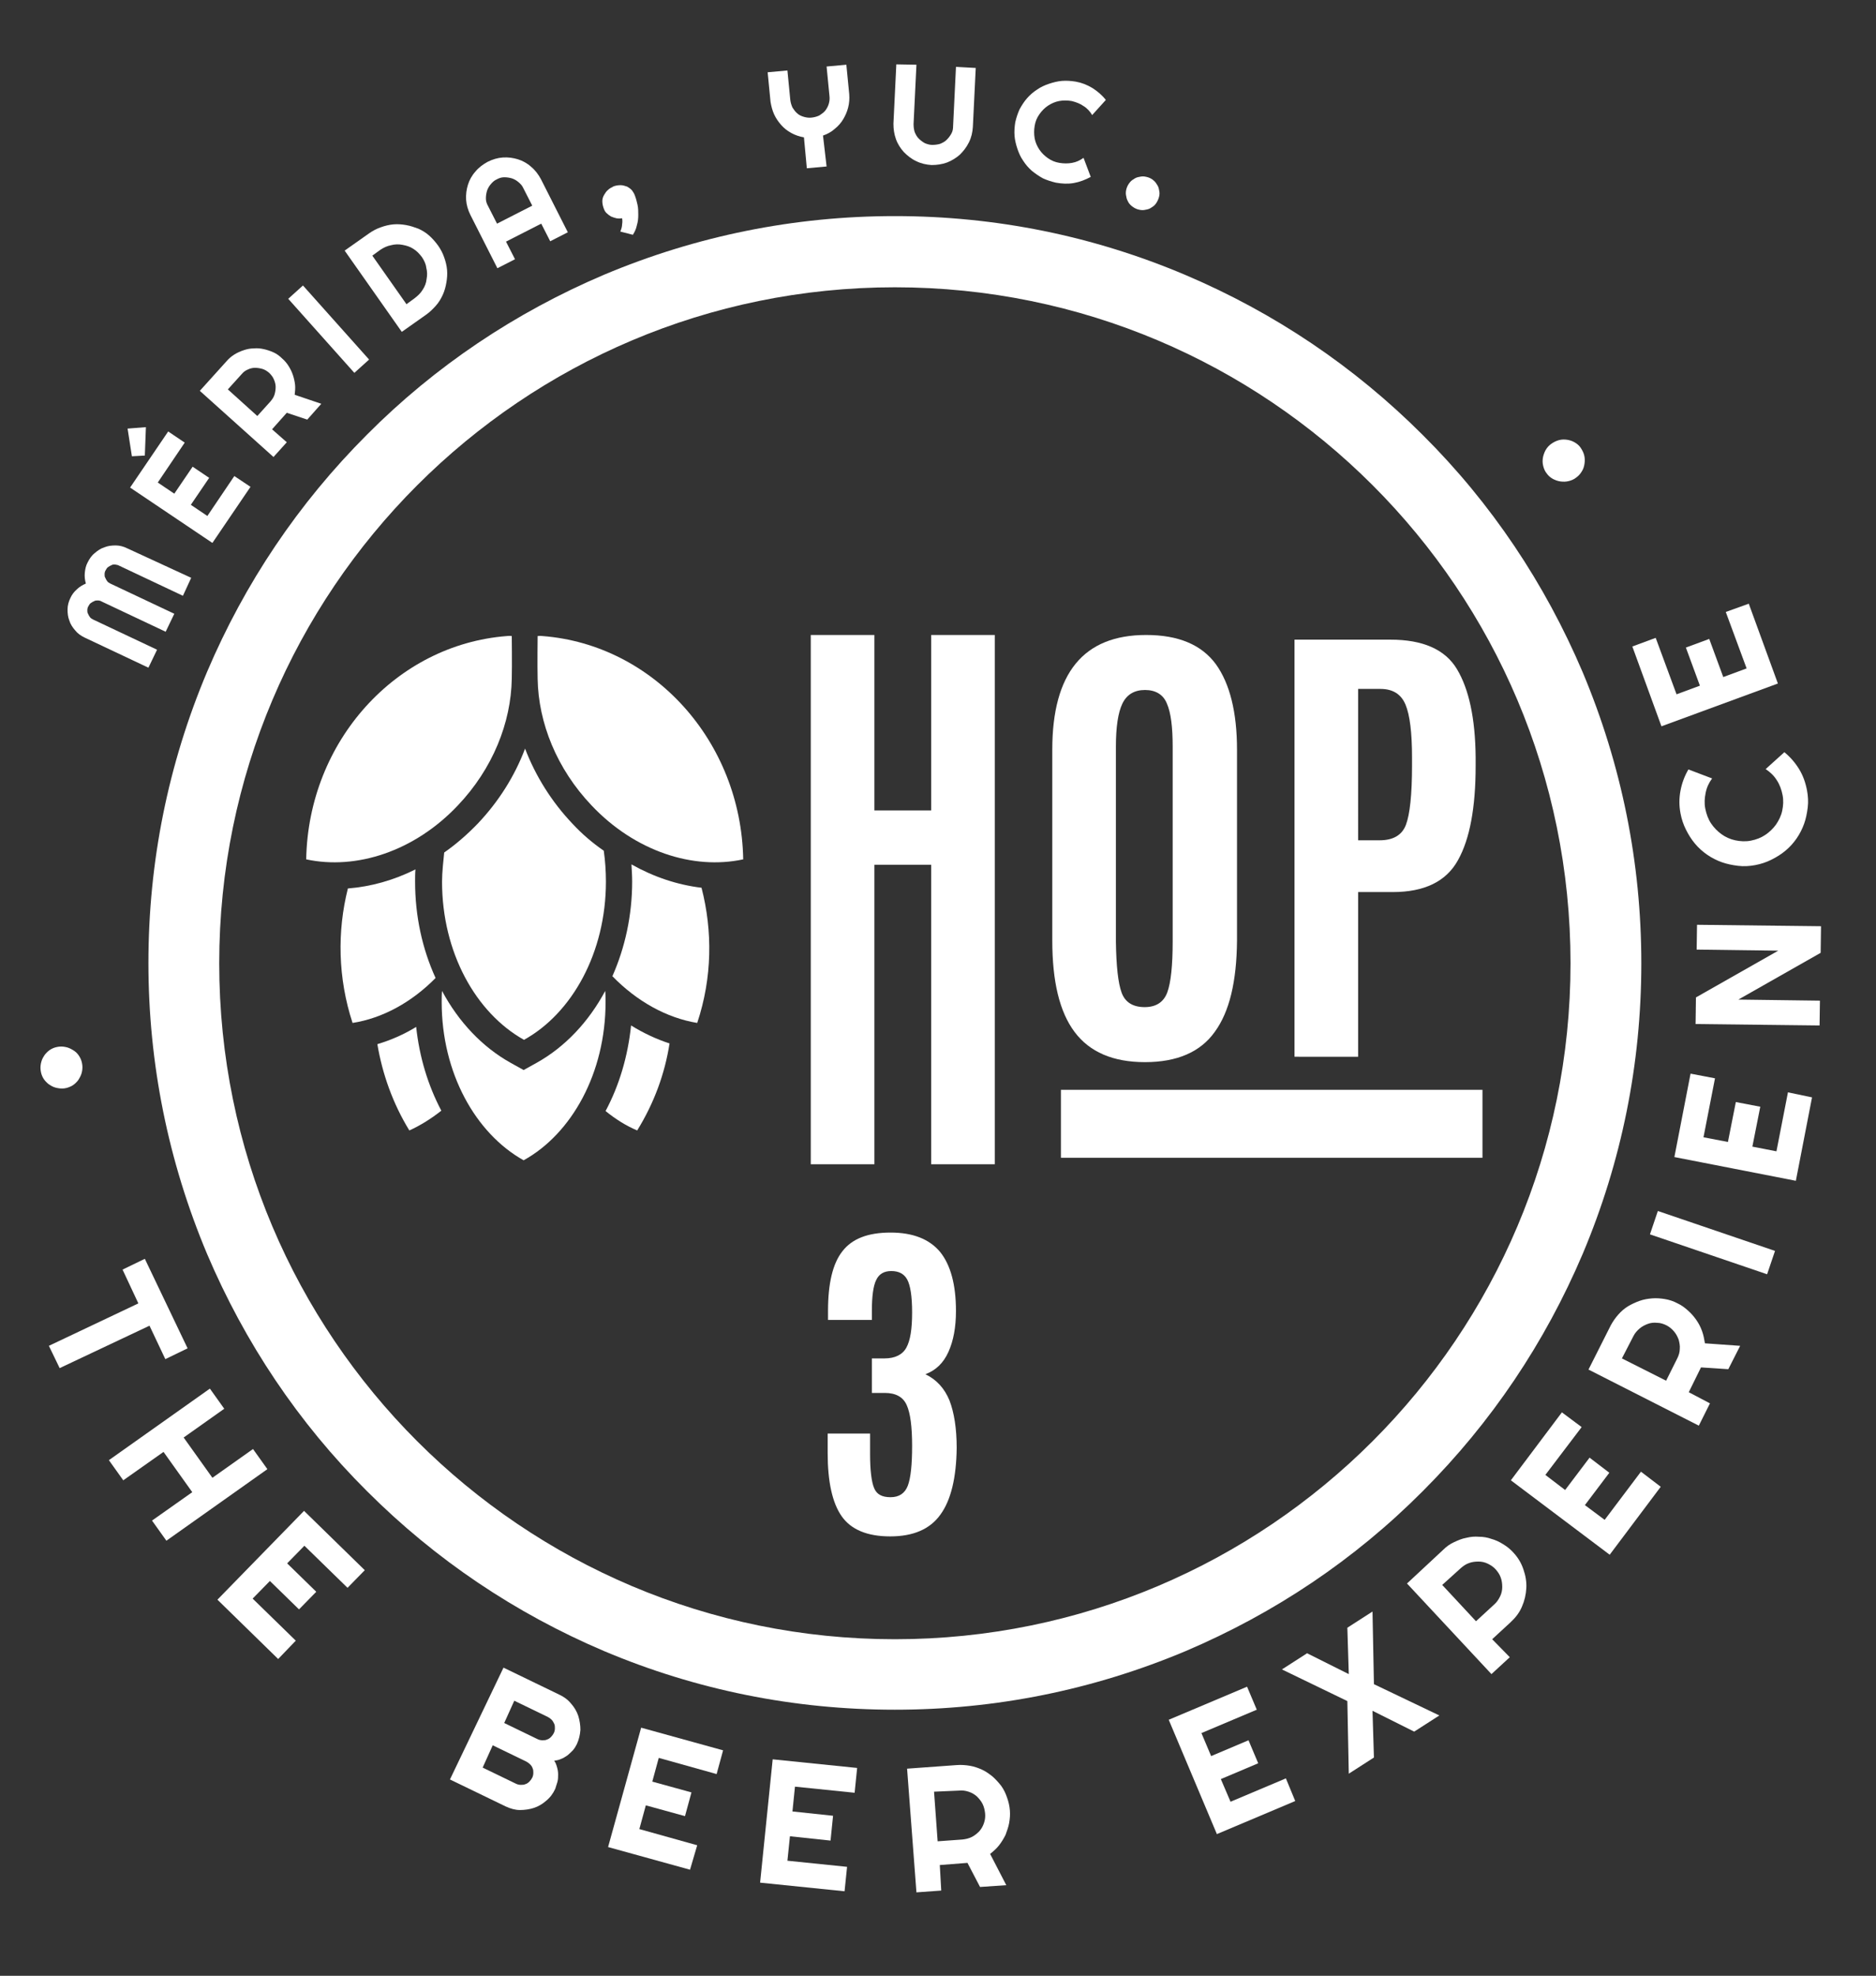 <?xml version="1.0" encoding="utf-8"?>
<!-- Generator: Adobe Illustrator 22.1.0, SVG Export Plug-In . SVG Version: 6.00 Build 0)  -->
<svg version="1.1" id="Capa_1" xmlns="http://www.w3.org/2000/svg" xmlns:xlink="http://www.w3.org/1999/xlink" x="0px" y="0px"
	 viewBox="0 0 522 549.5" style="enable-background:new 0 0 522 549.5;" xml:space="preserve">
<rect x="0" y="0" width="522" height="549.5" fill="#333333" stroke="none"/>
<style type="text/css">
	.st0{fill:#FFFFFF;}
	.st1{fill:#221E1D;}
	.st2{fill:#E4422A;}
	.st3{fill:#EBEBEB;}
	.st4{fill:#D5D4D7;}
	.st5{fill:#C4C4C4;}
	.st6{fill:#B0B0B0;}
	.st7{fill:#F1E8E8;}
	.st8{fill:#F2F2F2;}
	.st9{fill-rule:evenodd;clip-rule:evenodd;fill:#FFFFFF;}
	.st10{fill:#F4F4F4;}
</style>
<g>
	<g>
		<path class="st0" d="M17.9,302.7c-0.8,0.1-1.6,0-2.4-0.2c-0.8-0.2-1.4-0.6-2-1c-0.6-0.5-1.1-1-1.5-1.7c-0.4-0.7-0.6-1.4-0.7-2.2
			c-0.1-0.8,0-1.6,0.2-2.3c0.2-0.8,0.6-1.4,1-2c0.5-0.6,1-1.1,1.7-1.5s1.4-0.6,2.2-0.7c0.8-0.1,1.5,0,2.3,0.2c0.7,0.2,1.4,0.6,2,1
			s1.1,1,1.5,1.7c0.4,0.7,0.6,1.4,0.7,2.2c0.1,0.8,0,1.6-0.2,2.3c-0.2,0.7-0.6,1.4-1,2c-0.5,0.6-1,1.1-1.7,1.5
			C19.4,302.3,18.7,302.6,17.9,302.7z"/>
		<path class="st0" d="M16.6,380.5l-3-6.2l24.9-11.8l-4.4-9.4l6.2-3L52.2,375l-6.2,3l-4.4-9.3L16.6,380.5z"/>
		<path class="st0" d="M34.3,411.7l-4-5.6l28.1-19.9l4,5.6l-11.3,8l8,11.2l11.3-8l4,5.6l-28.1,19.9l-4-5.6l11.2-7.9l-8-11.2
			L34.3,411.7z"/>
		<path class="st0" d="M77.4,461.4l-16.9-16.5l24.1-24.7l16.9,16.5l-4.8,4.9l-12-11.7l-4.8,4.9l8.1,7.9l-4.8,4.9l-8.1-7.9l-4.8,4.9
			l12,11.7L77.4,461.4z"/>
		<path class="st0" d="M154.5,497.5c-0.6,1.3-1.4,2.4-2.5,3.3c-1,0.9-2.2,1.6-3.4,2s-2.6,0.6-3.9,0.6c-1.4,0-2.7-0.4-4-1l-15.5-7.5
			l14.9-31.1l15.5,7.5c1.3,0.6,2.4,1.4,3.3,2.5c0.9,1,1.6,2.2,2,3.4c0.4,1.3,0.6,2.6,0.6,3.9c-0.1,1.4-0.4,2.7-1,4
			c-0.3,0.6-0.6,1.1-1.1,1.7c-0.5,0.5-1,1-1.5,1.4c-0.6,0.4-1.2,0.8-1.8,1c-0.6,0.3-1.3,0.4-1.9,0.5c0.4,0.5,0.6,1.1,0.8,1.8
			c0.2,0.7,0.3,1.3,0.3,2c0,0.7,0,1.4-0.2,2.1C154.9,496.3,154.7,496.9,154.5,497.5z M134.3,491.6l9.3,4.5c0.4,0.2,0.9,0.3,1.3,0.3
			c0.5,0,0.9,0,1.3-0.2c0.4-0.1,0.8-0.4,1.1-0.7c0.3-0.3,0.6-0.7,0.8-1.1c0.2-0.4,0.3-0.9,0.3-1.3c0-0.5,0-0.9-0.2-1.3
			c-0.1-0.4-0.4-0.8-0.7-1.1c-0.3-0.3-0.7-0.6-1.1-0.8l-9.3-4.5L134.3,491.6z M140.3,479.2l9.3,4.5c0.4,0.2,0.9,0.3,1.3,0.3
			c0.5,0,0.9,0,1.3-0.2c0.4-0.1,0.8-0.4,1.1-0.7c0.3-0.3,0.6-0.7,0.8-1.1c0.2-0.4,0.3-0.9,0.3-1.3c0-0.5,0-0.9-0.2-1.3
			s-0.4-0.8-0.7-1.1c-0.3-0.3-0.7-0.6-1.1-0.8l-9.3-4.5L140.3,479.2z"/>
		<path class="st0" d="M192,520l-22.8-6.3l9.2-33.2l22.8,6.3l-1.8,6.6l-16.1-4.5l-1.8,6.6l10.9,3l-1.8,6.6l-10.9-3l-1.8,6.6
			l16.1,4.5L192,520z"/>
		<path class="st0" d="M235,526l-23.5-2.4l3.5-34.3l23.5,2.4l-0.7,6.9l-16.6-1.7l-0.7,6.9l11.3,1.2l-0.7,6.9l-11.3-1.2l-0.7,6.8
			l16.6,1.7L235,526z"/>
		<path class="st0" d="M261.9,525.8l-6.9,0.5l-2.6-34.4l13.8-1c1.3-0.1,2.5,0,3.7,0.2c1.2,0.2,2.3,0.6,3.4,1.1
			c1.1,0.5,2,1.2,2.9,1.9c0.9,0.8,1.7,1.7,2.4,2.6c0.7,1,1.2,2,1.6,3.2c0.4,1.1,0.7,2.3,0.8,3.6c0.1,1.2,0,2.3-0.2,3.5
			c-0.2,1.1-0.6,2.2-1,3.3c-0.5,1-1.1,2-1.8,2.9c-0.7,0.9-1.6,1.7-2.5,2.4l4.5,8.7l-7.3,0.5l-3.5-6.7l-7.7,0.6L261.9,525.8z
			 M259.9,498.3l1,13.8l6.9-0.5c0.9-0.1,1.8-0.3,2.6-0.7c0.8-0.4,1.5-1,2.1-1.6c0.6-0.7,1-1.4,1.3-2.3c0.3-0.9,0.4-1.8,0.3-2.7
			c-0.1-0.9-0.3-1.8-0.7-2.6c-0.4-0.8-1-1.5-1.6-2.1c-0.7-0.6-1.4-1-2.3-1.3c-0.9-0.3-1.8-0.4-2.7-0.3L259.9,498.3z"/>
		<path class="st0" d="M360.4,500.9l-21.8,9.2l-13.4-31.8l21.8-9.2l2.7,6.4l-15.4,6.5l2.7,6.4l10.4-4.4l2.7,6.4l-10.4,4.4l2.7,6.3
			l15.4-6.5L360.4,500.9z"/>
		<path class="st0" d="M400.5,477.1l-7,4.5l-11.6-5.8l0.4,13l-7,4.5l-0.4-20.2l-18.2-8.8l7-4.5l11.6,5.8l-0.4-12.9l7-4.5l0.4,20.2
			L400.5,477.1z"/>
		<path class="st0" d="M420.1,460.9l-5.1,4.7l-23.5-25.2l10.1-9.4c0.9-0.9,1.9-1.6,3-2.1s2.2-1,3.4-1.2c1.2-0.3,2.3-0.4,3.5-0.3
			c1.2,0,2.4,0.2,3.5,0.6c1.1,0.3,2.2,0.8,3.3,1.5c1,0.6,2,1.4,2.8,2.3c1.3,1.4,2.2,2.9,2.8,4.7c0.6,1.7,0.9,3.5,0.8,5.2
			c-0.1,1.8-0.5,3.5-1.2,5.1c-0.7,1.7-1.8,3.1-3.2,4.4l-5.1,4.7L420.1,460.9z M401.3,440.8l9.4,10.1l5.1-4.7
			c0.7-0.6,1.2-1.4,1.6-2.2c0.4-0.8,0.6-1.7,0.6-2.6c0-0.9-0.1-1.8-0.4-2.6c-0.3-0.9-0.8-1.6-1.4-2.3c-0.6-0.7-1.4-1.2-2.2-1.6
			c-0.8-0.4-1.7-0.6-2.6-0.6c-0.9,0-1.8,0.1-2.6,0.4c-0.9,0.3-1.6,0.8-2.3,1.4L401.3,440.8z"/>
		<path class="st0" d="M462.1,413.5l-14.2,18.9l-27.5-20.7l14.2-18.9l5.5,4.1L430,410.2l5.5,4.2l6.8-9l5.5,4.2l-6.8,9l5.5,4.1
			l10.1-13.4L462.1,413.5z"/>
		<path class="st0" d="M475.8,390.3l-3.1,6.2L442,380.9l6.2-12.3c0.6-1.1,1.3-2.1,2.1-3c0.8-0.9,1.7-1.7,2.7-2.3
			c1-0.6,2.1-1.1,3.2-1.5c1.1-0.4,2.3-0.6,3.5-0.7c1.2-0.1,2.4,0,3.6,0.2c1.2,0.2,2.4,0.6,3.5,1.2c1.1,0.5,2,1.2,2.9,2
			c0.9,0.8,1.6,1.6,2.3,2.6c0.7,1,1.2,2,1.6,3.1c0.4,1.1,0.6,2.2,0.8,3.4l9.8,0.7l-3.3,6.5l-7.6-0.5l-3.4,6.9L475.8,390.3z
			 M451.3,377.8l12.3,6.2l3.1-6.2c0.4-0.8,0.7-1.7,0.7-2.6c0.1-0.9-0.1-1.8-0.3-2.6c-0.3-0.8-0.7-1.6-1.3-2.3
			c-0.6-0.7-1.3-1.3-2.1-1.7c-0.8-0.4-1.7-0.7-2.6-0.7c-0.9-0.1-1.8,0-2.6,0.3c-0.8,0.3-1.6,0.7-2.3,1.3c-0.7,0.6-1.3,1.3-1.7,2.1
			L451.3,377.8z"/>
		<path class="st0" d="M493.9,347.9l-2.2,6.5l-32.6-11.1l2.2-6.5L493.9,347.9z"/>
		<path class="st0" d="M504.2,305.2l-4.5,23.2l-33.8-6.6l4.5-23.2l6.8,1.3l-3.2,16.4l6.8,1.3l2.2-11.1l6.8,1.3l-2.2,11.1l6.7,1.3
			l3.2-16.4L504.2,305.2z"/>
		<path class="st0" d="M506.7,257.6l-0.1,7.4l-22.9,13l22.7,0.3l-0.1,6.9l-34.5-0.4l0.1-7.4l22.9-13l-22.7-0.3l0.1-6.9L506.7,257.6z
			"/>
		<path class="st0" d="M496.5,209.2c1.6,1.3,3,2.9,4.1,4.7c1.1,1.8,1.8,3.8,2.2,5.9c0.3,1.6,0.4,3.2,0.2,4.8c-0.2,1.6-0.5,3.1-1,4.5
			c-0.5,1.4-1.2,2.8-2.1,4.1c-0.9,1.3-1.9,2.4-3.1,3.4c-1.2,1-2.5,1.8-3.9,2.5c-1.4,0.7-2.9,1.2-4.5,1.5c-1.6,0.3-3.2,0.4-4.8,0.2
			c-1.6-0.2-3.1-0.5-4.5-1c-1.4-0.5-2.8-1.2-4.1-2.1c-1.3-0.9-2.4-1.9-3.4-3.1c-1-1.2-1.8-2.5-2.5-3.9c-0.7-1.4-1.2-2.9-1.5-4.5
			c-0.4-2.1-0.4-4.2,0-6.3c0.4-2.1,1.1-4,2.2-5.9l6.6,2.5c-0.9,1.2-1.5,2.5-1.8,4c-0.3,1.5-0.4,2.9-0.1,4.4c0.3,1.5,0.8,2.9,1.6,4.1
			s1.8,2.2,2.9,3c1.1,0.8,2.4,1.4,3.8,1.7c1.4,0.3,2.9,0.4,4.4,0.1c1.5-0.3,2.8-0.8,4-1.6c1.2-0.8,2.2-1.8,3-2.9
			c0.8-1.2,1.4-2.4,1.7-3.8c0.3-1.4,0.4-2.9,0.1-4.4c-0.3-1.5-0.8-2.9-1.6-4.1c-0.8-1.3-1.9-2.3-3.1-3.1L496.5,209.2z"/>
		<path class="st0" d="M486.6,167.9l8.1,22.2L462.3,202l-8.1-22.2l6.5-2.4l5.8,15.7l6.5-2.4l-3.9-10.6l6.5-2.4l3.9,10.6l6.5-2.4
			l-5.8-15.7L486.6,167.9z"/>
		<path class="st0" d="M431.7,123.4c0.7-0.5,1.4-0.8,2.1-1c0.8-0.2,1.5-0.2,2.2-0.1c0.7,0.1,1.4,0.3,2.1,0.7
			c0.7,0.4,1.3,0.9,1.7,1.5s0.8,1.3,1,2.1c0.2,0.8,0.2,1.5,0.1,2.3c-0.1,0.7-0.3,1.5-0.7,2.1c-0.4,0.7-0.9,1.3-1.6,1.8
			c-0.6,0.5-1.3,0.8-2.1,1c-0.8,0.2-1.5,0.2-2.3,0.1c-0.8-0.1-1.5-0.4-2.1-0.7c-0.7-0.4-1.3-0.9-1.7-1.5c-0.5-0.6-0.8-1.3-1-2.1
			c-0.2-0.8-0.2-1.5-0.1-2.2c0.1-0.7,0.4-1.5,0.7-2.1C430.5,124.4,431.1,123.8,431.7,123.4z"/>
	</g>
	<g>
		<path class="st0" d="M53.2,160.7l-2.3,5l-17.8-8.4c-0.3-0.2-0.7-0.2-1.1-0.3c-0.4,0-0.7,0-1,0.2c-0.3,0.1-0.6,0.3-0.9,0.5
			c-0.3,0.2-0.5,0.5-0.7,0.9c-0.2,0.3-0.3,0.7-0.3,1.1c0,0.4,0,0.7,0.2,1c0.1,0.3,0.3,0.6,0.5,0.9c0.2,0.3,0.5,0.5,0.9,0.7l17.8,8.4
			l-2.4,5l-17.8-8.4c-0.3-0.2-0.7-0.3-1.1-0.3s-0.7,0-1,0.2c-0.3,0.1-0.6,0.3-0.9,0.5c-0.3,0.2-0.5,0.5-0.7,0.9
			c-0.2,0.3-0.3,0.7-0.3,1.1c0,0.4,0,0.7,0.2,1c0.1,0.3,0.3,0.6,0.5,0.9c0.2,0.3,0.5,0.5,0.9,0.7l17.8,8.4l-2.4,5l-17.8-8.4
			c-1-0.5-1.9-1.1-2.6-2c-0.7-0.8-1.3-1.7-1.6-2.7c-0.4-1-0.5-2-0.5-3.1c0-1.1,0.3-2.2,0.8-3.2c0.4-0.9,1-1.7,1.8-2.4
			c0.7-0.7,1.6-1.2,2.5-1.6c-0.3-1-0.4-2-0.3-3c0.1-1,0.3-2,0.8-2.9c0.5-1,1.1-1.9,2-2.6c0.8-0.7,1.7-1.3,2.7-1.6
			c1-0.4,2-0.5,3.1-0.5c1.1,0,2.2,0.3,3.2,0.8L53.2,160.7z"/>
		<path class="st0" d="M40.3,126.7l-3.6,0.2l-1.2-7.7l5.1-0.4L40.3,126.7z M69.7,135.4L59.1,151l-22.9-15.4L46.8,120l4.6,3.1
			l-7.5,11.1l4.6,3.1l5.1-7.5l4.6,3.1l-5.1,7.5l4.6,3.1l7.5-11.1L69.7,135.4z"/>
		<path class="st0" d="M79.8,123l-3.7,4.1l-20.5-18.4l7.4-8.2c0.7-0.8,1.4-1.4,2.2-1.9c0.8-0.5,1.7-0.9,2.6-1.2
			c0.9-0.3,1.8-0.5,2.8-0.5c1-0.1,1.9,0,2.8,0.2c0.9,0.2,1.8,0.5,2.7,0.9c0.9,0.4,1.7,1,2.4,1.7c0.7,0.6,1.3,1.3,1.8,2.1
			c0.5,0.8,0.9,1.6,1.2,2.5c0.3,0.9,0.5,1.8,0.6,2.7c0.1,0.9,0,1.9-0.1,2.8l7.4,2.5l-3.9,4.4l-5.7-1.9l-4.1,4.6L79.8,123z
			 M63.4,108.3l8.2,7.4l3.7-4.1c0.5-0.6,0.9-1.2,1.1-1.9c0.2-0.7,0.3-1.4,0.3-2.1c0-0.7-0.2-1.4-0.5-2.1c-0.3-0.7-0.7-1.2-1.3-1.8
			c-0.6-0.5-1.2-0.9-1.9-1.1c-0.7-0.2-1.4-0.3-2.1-0.3c-0.7,0-1.4,0.2-2,0.5c-0.7,0.3-1.2,0.7-1.7,1.3L63.4,108.3z"/>
		<path class="st0" d="M102.7,100l-4.1,3.7L80.2,83.1l4.1-3.7L102.7,100z"/>
		<path class="st0" d="M121.9,68.3c0.7,1,1.3,2.1,1.7,3.3c0.4,1.1,0.7,2.3,0.8,3.5c0.1,1.2,0,2.4-0.2,3.5c-0.2,1.2-0.5,2.3-1,3.4
			c-0.5,1.1-1.1,2.1-1.9,3c-0.8,0.9-1.7,1.8-2.7,2.5l-6.8,4.8L95.9,69.7l6.8-4.8c1-0.7,2.1-1.3,3.3-1.7c1.1-0.4,2.3-0.7,3.5-0.8
			c1.2-0.1,2.4,0,3.5,0.2c1.2,0.2,2.3,0.6,3.4,1c1.1,0.5,2.1,1.1,3,1.9C120.3,66.3,121.1,67.2,121.9,68.3z M117.4,71.5
			c-0.7-0.9-1.4-1.7-2.4-2.3c-0.9-0.6-1.9-0.9-3-1.1c-1-0.2-2.1-0.2-3.2,0.1c-1.1,0.2-2.1,0.7-3,1.3l-2.2,1.6l9.5,13.5l2.2-1.6
			c0.9-0.7,1.7-1.4,2.3-2.4c0.6-0.9,1-1.9,1.1-3c0.2-1,0.2-2.1-0.1-3.2C118.5,73.4,118,72.4,117.4,71.5z"/>
		<path class="st0" d="M158,64.6l-4.9,2.5l-2.5-4.9l-9.8,5l2.5,4.9l-4.9,2.5l-7.5-14.8c-0.7-1.4-1.1-2.8-1.2-4.2
			c-0.1-1.5,0.1-2.9,0.5-4.2c0.4-1.3,1.1-2.6,2.1-3.7c0.9-1.1,2.1-2,3.4-2.7c1.4-0.7,2.8-1.1,4.2-1.2c1.5-0.1,2.9,0.1,4.2,0.5
			c1.3,0.4,2.6,1.1,3.7,2.1c1.1,0.9,2,2.1,2.7,3.4L158,64.6z M148.1,57.2l-2.5-4.9c-0.3-0.7-0.8-1.2-1.4-1.7c-0.6-0.5-1.2-0.8-1.8-1
			c-0.7-0.2-1.4-0.3-2.1-0.3c-0.7,0-1.4,0.2-2.1,0.6c-0.7,0.3-1.2,0.8-1.7,1.4c-0.5,0.6-0.8,1.2-1,1.8c-0.2,0.7-0.3,1.4-0.3,2.1
			c0,0.7,0.2,1.4,0.6,2.1l2.5,4.9L148.1,57.2z"/>
		<path class="st0" d="M176.7,54.5c0.3,0.8,0.5,1.6,0.7,2.5c0.2,0.9,0.2,1.9,0.2,2.8c0,1-0.1,1.9-0.4,2.9c-0.2,1-0.6,1.8-1.1,2.6
			l-3.5-0.9c0.3-0.7,0.5-1.4,0.5-2c0.1-0.6,0.1-1.1,0-1.7c-0.6,0.1-1.1,0.1-1.6,0c-0.5-0.1-1-0.3-1.5-0.5c-0.5-0.3-0.9-0.6-1.3-1
			c-0.4-0.4-0.6-0.9-0.8-1.5c-0.2-0.6-0.3-1.2-0.3-1.8c0-0.6,0.2-1.2,0.5-1.7c0.3-0.5,0.6-1,1.1-1.4c0.4-0.4,1-0.7,1.6-1
			c0.6-0.2,1.2-0.3,1.9-0.3c0.6,0,1.2,0.2,1.8,0.4c0.5,0.3,1,0.6,1.4,1.1C176.2,53.4,176.5,53.9,176.7,54.5z"/>
		<path class="st0" d="M230,46.3l-5.5,0.5l-0.8-8.6c-1.2-0.2-2.4-0.6-3.5-1.2c-1.1-0.6-2-1.3-2.8-2.2c-0.8-0.9-1.5-1.9-2-3
			c-0.5-1.1-0.8-2.3-1-3.5l-0.8-8.2l5.5-0.5l0.8,8.2c0.1,0.8,0.3,1.4,0.6,2.1c0.4,0.6,0.8,1.2,1.3,1.6c0.5,0.5,1.2,0.8,1.9,1
			c0.7,0.2,1.4,0.3,2.2,0.2c0.8-0.1,1.5-0.3,2.1-0.6c0.6-0.4,1.2-0.8,1.6-1.3c0.4-0.5,0.8-1.2,1-1.9c0.2-0.7,0.3-1.4,0.2-2.2
			l-0.8-8.2l5.5-0.5l0.8,8.2c0.1,1.3,0,2.5-0.3,3.7c-0.3,1.2-0.8,2.3-1.4,3.3c-0.6,1-1.4,1.9-2.4,2.7c-0.9,0.8-2,1.4-3.2,1.8
			L230,46.3z"/>
		<path class="st0" d="M270.7,35.3c-0.1,1.5-0.4,2.9-1.1,4.3s-1.5,2.4-2.5,3.4c-1,0.9-2.3,1.7-3.6,2.2c-1.4,0.5-2.8,0.7-4.3,0.7
			c-1.5-0.1-2.9-0.4-4.3-1.1c-1.3-0.6-2.4-1.5-3.4-2.5c-0.9-1-1.7-2.2-2.2-3.6c-0.5-1.4-0.7-2.8-0.7-4.3l0.8-16.5L255,18l-0.8,16.5
			c0,0.8,0.1,1.5,0.3,2.2c0.3,0.7,0.6,1.3,1.1,1.8c0.5,0.5,1,0.9,1.7,1.3c0.7,0.3,1.4,0.5,2.1,0.5c0.8,0,1.5-0.1,2.2-0.3
			c0.7-0.3,1.3-0.6,1.8-1.1c0.5-0.5,0.9-1,1.3-1.7s0.5-1.4,0.5-2.1l0.8-16.5l5.5,0.3L270.7,35.3z"/>
		<path class="st0" d="M303.5,49.2c-1.5,0.8-3,1.4-4.7,1.7c-1.7,0.3-3.3,0.2-5-0.1c-1.3-0.3-2.5-0.7-3.6-1.2
			c-1.1-0.6-2.1-1.3-3.1-2.1c-0.9-0.8-1.7-1.7-2.4-2.8c-0.7-1-1.2-2.1-1.6-3.3c-0.4-1.2-0.7-2.4-0.8-3.6c-0.1-1.3,0-2.5,0.2-3.8
			c0.3-1.3,0.7-2.5,1.2-3.6c0.6-1.1,1.3-2.2,2.1-3.1c0.8-0.9,1.7-1.7,2.8-2.4c1-0.7,2.1-1.2,3.3-1.6c1.2-0.4,2.4-0.7,3.6-0.8
			c1.3-0.1,2.5,0,3.8,0.2c1.7,0.3,3.2,0.9,4.7,1.8c1.4,0.9,2.7,2,3.7,3.3l-3.8,4.2c-0.6-1-1.4-1.9-2.4-2.5c-1-0.7-2.1-1.1-3.3-1.4
			c-1.2-0.2-2.4-0.2-3.5,0c-1.1,0.2-2.2,0.7-3.1,1.3c-0.9,0.6-1.7,1.4-2.4,2.4c-0.7,1-1.1,2-1.3,3.2c-0.2,1.2-0.2,2.3,0,3.5
			c0.2,1.1,0.7,2.2,1.3,3.1c0.6,0.9,1.4,1.7,2.4,2.4c1,0.7,2,1.1,3.2,1.3c1.2,0.2,2.4,0.2,3.5,0c1.2-0.2,2.2-0.7,3.2-1.4L303.5,49.2
			z"/>
		<path class="st0" d="M322.4,55.1c-0.2,0.6-0.5,1.2-0.9,1.7c-0.4,0.5-0.9,0.8-1.4,1.1c-0.5,0.3-1.1,0.4-1.7,0.5
			c-0.6,0.1-1.2,0-1.9-0.2c-0.6-0.2-1.1-0.5-1.6-0.9c-0.5-0.4-0.9-0.9-1.1-1.4c-0.3-0.5-0.4-1.1-0.5-1.7c-0.1-0.6,0-1.3,0.2-1.9
			c0.2-0.6,0.5-1.1,0.9-1.6c0.4-0.5,0.9-0.8,1.4-1.1c0.5-0.3,1.1-0.4,1.7-0.5c0.6-0.1,1.2,0,1.9,0.2c0.6,0.2,1.2,0.5,1.6,0.9
			c0.5,0.4,0.8,0.9,1.1,1.4c0.3,0.5,0.4,1.1,0.5,1.7C322.7,53.9,322.6,54.5,322.4,55.1z"/>
	</g>
	<g>
		<g>
			<g>
				<g>
					<g>
						<path class="st0" d="M437,267.9c0,103.8-84.2,188-188,188s-188-84.2-188-188c0-103.8,84.2-188,188-188S437,164,437,267.9
							 M456.7,267.9c0-28-5.5-55.2-16.3-80.9c-10.5-24.7-25.4-47-44.5-66c-19.1-19.1-41.3-34-66-44.5C304.2,65.6,277,60.1,249,60.1
							c-28,0-55.2,5.5-80.9,16.3c-24.7,10.5-47,25.4-66,44.5c-19.1,19.1-34,41.3-44.5,66c-10.8,25.6-16.3,52.8-16.3,80.9
							c0,28,5.5,55.2,16.3,80.9c10.5,24.7,25.4,47,44.5,66c19.1,19.1,41.3,34,66,44.5c25.6,10.8,52.8,16.3,80.9,16.3
							c28,0,55.2-5.5,80.9-16.3c24.7-10.5,47-25.4,66-44.5c19.1-19.1,34-41.3,44.5-66C451.2,323.1,456.7,295.9,456.7,267.9
							L456.7,267.9z"/>
					</g>
				</g>
			</g>
			<g>
				<g>
					<g>
						<g>
							<g>
								<g>
									<g>
										<path class="st0" d="M225.6,323.8V176.6h17.7v48.8h15.8v-48.8h17.7v147.2h-17.7v-83.3h-15.8v83.3H225.6z"/>
										<path class="st0" d="M338,287c-4,5.6-10.5,8.4-19.4,8.4c-8.9,0-15.4-2.8-19.6-8.4c-4.2-5.6-6.2-14.1-6.2-25.4v-53.1
											c0-21.3,8.7-31.9,26.1-31.9c9,0,15.4,2.7,19.4,8.1c3.9,5.4,5.9,13.4,5.9,23.8v53.1C344.1,273,342.1,281.4,338,287z
											 M312.1,276.1c1,2.7,3.2,4,6.4,4c3.2,0,5.3-1.4,6.3-4.1c1-2.7,1.5-7.5,1.5-14.2v-54.1c0-5.5-0.5-9.5-1.6-12
											c-1-2.5-3.1-3.8-6.1-3.8c-3,0-5.1,1.3-6.3,3.8c-1.2,2.5-1.8,6.5-1.8,12v54.2C310.6,268.6,311.1,273.4,312.1,276.1z"/>
										<path class="st0" d="M360.2,294.1V177.9h26.7c9,0,15.2,2.7,18.5,8.2c3.3,5.5,5.1,13.6,5.2,24.5v2.4
											c0,11.5-1.6,20.3-4.9,26.2c-3.3,6-9.4,8.9-18.2,8.9h-9.6v45.8H360.2z M377.8,233.7h6.1c3.7,0,6.2-1.4,7.3-4.3
											c1.1-2.9,1.7-8.4,1.7-16.5v-2.2c0-6.9-0.6-11.8-1.8-14.7c-1.2-2.9-3.5-4.4-7-4.4h-6.2V233.7z"/>
									</g>
								</g>
								<rect x="295.2" y="303.1" class="st0" width="117.3" height="18.9"/>
							</g>
						</g>
					</g>
				</g>
				<g>
					<g>
						<path class="st0" d="M127.4,224c9.7-10.2,14.8-23,15-35.2c0.1-3.8,0-11.9,0-11.9s-0.6-0.1-1.4,0
							c-30.8,2.4-55.2,29.2-55.8,62.1C99.1,242,115.3,236.8,127.4,224z"/>
						<path class="st0" d="M164.6,224c-9.7-10.2-14.8-23-15-35.2c-0.1-3.8,0-11.9,0-11.9s0.6-0.1,1.4,0
							c30.8,2.4,55.2,29.2,55.8,62.1C192.9,242,176.7,236.8,164.6,224z"/>
					</g>
					<g>
						<path class="st0" d="M105,290.4c1.4,8.3,4.3,16.5,8.9,24c3.1-1.4,6.1-3.3,8.9-5.5c-3.7-7-6.1-14.9-7-23.3
							C112.4,287.7,108.7,289.3,105,290.4z"/>
						<path class="st0" d="M168.5,309c2.7,2.2,5.7,4.1,8.8,5.4c4.7-7.6,7.7-15.8,9-24.2c-3.7-1.2-7.3-2.9-10.7-5
							C174.7,293.8,172.3,301.9,168.5,309z"/>
						<path class="st0" d="M175.9,245.2c0,9.4-2,18.4-5.5,26.3c6.8,7,15.1,11.6,23.6,13c4.2-12.6,4.3-25.6,1.2-37.6
							c-6.7-0.8-13.3-3-19.5-6.5C175.8,242,175.9,243.6,175.9,245.2z"/>
						<path class="st0" d="M149.3,295.6l-3.6,2l-3.6-2c-7.9-4.4-14.5-11.4-19.1-20c-0.1,1-0.1,2.1-0.1,3.1c0,19.7,9.4,36.5,22.8,44
							c13.4-7.4,22.8-24.3,22.8-44c0-1,0-2.1-0.1-3.1C163.8,284.2,157.2,291.2,149.3,295.6z"/>
						<g>
							<path class="st0" d="M159.3,229.1c-5.8-6.1-10.3-13.3-13.2-20.9c-2.9,7.7-7.4,14.8-13.2,20.9c-2.9,3-6,5.7-9.3,8
								c-0.2,2-0.6,5.5-0.6,8.1c0,19.7,9.4,36.5,22.8,44c13.4-7.4,22.8-24.3,22.8-44c0-2.9-0.2-5.8-0.6-8.6
								C164.8,234.4,161.9,231.9,159.3,229.1z"/>
							<path class="st0" d="M98.1,284.5c8.3-1.3,16.4-5.7,23.1-12.5c-3.7-8.1-5.7-17.2-5.7-26.8c0-1.1,0-2.3,0.1-3.4
								c-6,3-12.4,4.8-18.8,5.3C93.8,259,94,272,98.1,284.5z"/>
						</g>
					</g>
				</g>
			</g>
		</g>
		<g>
			<path class="st0" d="M261.7,421.2c-2.9,4.1-7.6,6.1-14,6.1c-6.4,0-10.9-1.9-13.5-5.6c-2.6-3.7-3.9-9.6-3.9-17.6v-5.4h11.8v5.7
				c0,4.5,0.4,7.7,1.1,9.4c0.7,1.8,2.2,2.6,4.6,2.6c2.4,0,4-1.1,4.8-3.2c0.8-2.1,1.2-5.8,1.2-11.1c0-5.3-0.5-9.1-1.5-11.3
				c-1-2.3-3.1-3.4-6.1-3.4h-3.6v-9.6h3.5c2.9,0,5-1,6.1-3c1.1-2,1.6-5.2,1.6-9.8c0-4.5-0.5-7.6-1.4-9.2c-0.9-1.6-2.4-2.3-4.4-2.3
				s-3.4,0.8-4.2,2.5c-0.8,1.6-1.2,4.5-1.2,8.6v2.5h-12.2v-2.6c0-7.5,1.3-13.1,4-16.5c2.7-3.5,7.1-5.2,13.4-5.2
				c6.2,0,10.8,1.8,13.8,5.4c2.9,3.6,4.4,9.1,4.4,16.4c0,4.5-0.7,8.3-2.1,11.4c-1.4,3.1-3.5,5.1-6.4,6.2c3.1,1.5,5.3,3.9,6.7,7.3
				c1.3,3.4,2,7.8,2,13.2C266.1,411,264.6,417.2,261.7,421.2z"/>
		</g>
	</g>
</g>
</svg>
